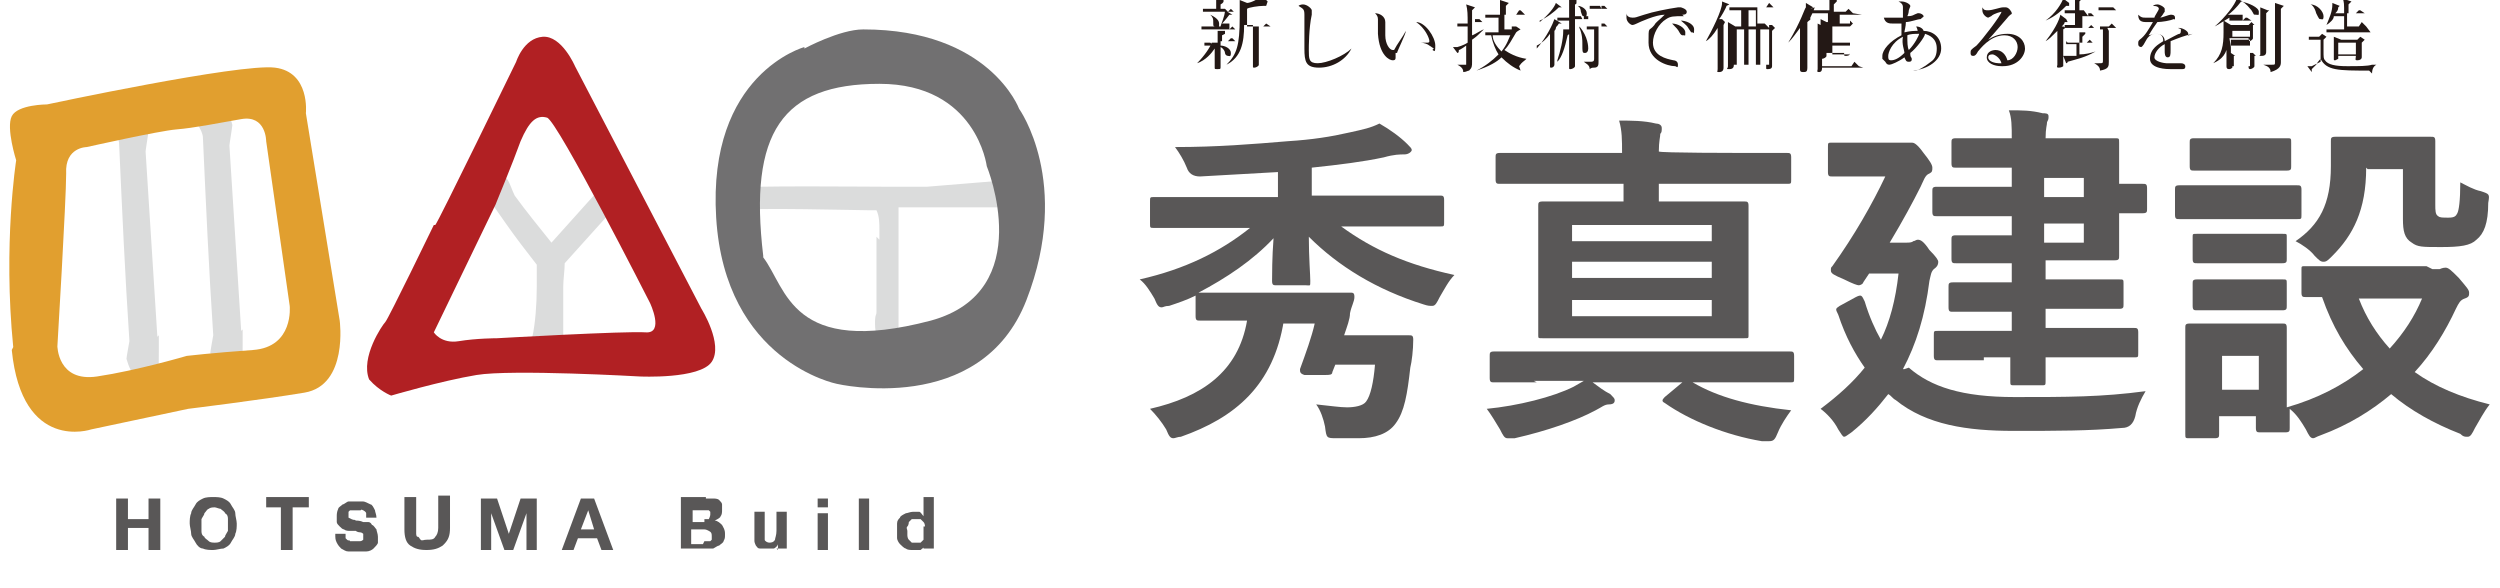 <?xml version="1.0" encoding="UTF-8"?>
<svg xmlns="http://www.w3.org/2000/svg" version="1.1" viewBox="0 0 170 40">
  <defs>
    <style>
      .cls-1 {
        fill: #231815;
      }

      .cls-2 {
        fill: #595757;
      }

      .cls-3 {
        fill: #b12023;
      }

      .cls-4 {
        fill: #dbdcdc;
      }

      .cls-5 {
        fill: #e19f2f;
      }

      .cls-6 {
        fill: #717071;
      }
    </style>
  </defs>
  <!-- Generator: Adobe Illustrator 28.6.0, SVG Export Plug-In . SVG Version: 1.2.0 Build 709)  -->
  <g>
    <g id="_レイヤー_1" data-name="レイヤー_1">
      <g>
        <g>
          <path class="cls-2" d="M87.3,21.8c-.7,4.4-3.3,6.6-7,7.9-.2,0-.4.1-.5.1-.2,0-.3-.1-.5-.6-.3-.5-.7-1-1.1-1.4,3.5-.8,6-2.5,6.6-6h-.7c-1.8,0-2.4,0-2.5,0-.2,0-.3,0-.3-.3v-1.4c-.6.3-1.2.5-1.8.7-.3,0-.4.1-.5.1-.2,0-.3-.1-.5-.6-.3-.5-.6-1-1-1.3,3.1-.7,5.5-1.9,7.5-3.5h-3.5c-2.1,0-2.8,0-3,0-.3,0-.3,0-.3-.3v-1.5c0-.3,0-.3.3-.3s.9,0,3,0h5.4v-1.7c-1.8.1-3.5.2-5.3.3q-.7,0-.9-.6c-.2-.5-.5-1-.8-1.4,2.9,0,5.3-.2,7.7-.4,1.6-.1,2.9-.3,4.2-.6.9-.2,1.4-.3,2-.6.7.4,1.4.9,1.9,1.4.2.2.3.3.3.4s-.2.3-.5.3-.7,0-1.4.2c-1.4.3-3,.5-4.9.7v1.9h5.7c2.1,0,2.9,0,3,0,.2,0,.3,0,.3.3v1.5c0,.3,0,.3-.3.3s-.9,0-3,0h-3.7c2.2,1.6,4.5,2.6,7.7,3.3-.4.4-.7,1-1,1.5-.2.4-.3.6-.5.6s-.3,0-.6-.1c-3.2-1-5.8-2.6-7.8-4.6,0,1.4.1,2.6.1,3s0,.3-.3.3h-2c-.2,0-.3,0-.3-.3,0-.4,0-1.6.1-2.9-1.4,1.5-3.2,2.7-5.1,3.7.4,0,1,0,2.1,0h5.4c2,0,2.7,0,2.8,0,.2,0,.3,0,.3.3,0,.3-.2.6-.3,1.1,0,.4-.2.9-.4,1.5h2.8c1.2,0,1.5,0,1.6,0,.2,0,.3,0,.3.3,0,.7-.1,1.5-.2,1.9-.2,1.8-.4,3-1,3.8-.5.7-1.4,1-2.5,1s-1,0-1.5,0c-.7,0-.7,0-.8-.8-.1-.5-.3-1.1-.6-1.5,1,.1,1.6.2,2.1.2s1.1-.1,1.3-.4c.3-.4.5-1.3.6-2.5h-2.7l-.2.5c0,.2-.2.2-.5.2h-1.4c-.3-.1-.3-.2-.3-.4.4-1.1.8-2.2,1-3.1h-2.8Z"/>
          <path class="cls-2" d="M104.5,26c-2.1,0-2.8,0-2.9,0-.2,0-.3,0-.3-.3v-1.5c0-.2,0-.3.3-.3s.9,0,2.9,0h14.3c2.1,0,2.8,0,2.9,0,.2,0,.3,0,.3.3v1.5c0,.3,0,.3-.3.3s-.9,0-2.9,0h-3.7c1.7,1,3.9,1.6,6.7,1.9-.3.4-.7,1-.9,1.5-.2.5-.3.6-.6.6s-.3,0-.5,0c-2.4-.4-4.9-1.4-6.6-2.6-.2-.1-.2-.2,0-.4l1.2-1h-6.1c.4.3.8.6,1.2.8.2.2.3.3.3.4s0,.3-.4.3c-.3,0-.5.2-.9.4-1.3.7-3.3,1.4-5.5,1.9-.3,0-.4,0-.5,0-.2,0-.3-.2-.5-.6-.3-.5-.6-1-.9-1.4,2.1-.2,4.5-.8,5.9-1.5.2-.1.5-.3.7-.4h-3.4ZM105,12.5c-2.1,0-2.9,0-3,0-.2,0-.3,0-.3-.3v-1.5c0-.2,0-.3.3-.3s.9,0,3,0h5.3c0-.9,0-1.5-.2-2.2.8,0,1.7,0,2.5.2.2,0,.4.1.4.3s0,.3-.1.4c0,.2-.1.5-.1,1.2h0c0,.1,5.7.1,5.7.1,2.1,0,2.9,0,3,0,.2,0,.3,0,.3.3v1.5c0,.3,0,.3-.3.3s-.9,0-3,0h-5.7v1.2h2.6c2.2,0,3,0,3.2,0,.2,0,.3,0,.3.3s0,.8,0,2.3v4.2c0,1.5,0,2.2,0,2.3,0,.2,0,.2-.3.2s-1,0-3.2,0h-7.3c-2.2,0-3.1,0-3.2,0-.3,0-.3,0-.3-.2s0-.8,0-2.3v-4.2c0-1.5,0-2.1,0-2.3,0-.2,0-.3.3-.3s1,0,3.2,0h2.3v-1.2h-5.3ZM106.9,15.3v1.1h9.5v-1.1h-9.5ZM116.4,18.9v-1.1h-9.5v1.1h9.5ZM116.4,20.4h-9.5v1.1h9.5v-1.1Z"/>
          <path class="cls-2" d="M129.8,25c1.5,1.3,3.6,2,7.2,2s5.9,0,8.9-.4c-.3.5-.6,1.1-.7,1.7q-.2.8-.9.8c-2.3.2-4.3.2-7.4.2s-5.9-.4-8-2.1c-.2-.1-.3-.3-.5-.4-.7.9-1.5,1.8-2.5,2.6-.3.2-.4.3-.5.3s-.2-.2-.4-.5c-.3-.6-.8-1.1-1.2-1.4,1.2-.9,2.2-1.8,3-2.8-.7-1-1.3-2.1-1.8-3.6-.2-.4-.2-.4.1-.6l1.1-.6c.4-.2.4-.1.6.3.3,1,.7,1.9,1.1,2.6.6-1.2,1-2.7,1.2-4.5h-2l-.4.6c0,.1-.2.2-.3.2s-.4-.1-1-.4c-.7-.3-.9-.4-.9-.6s0-.2.1-.3c1.5-2.1,2.7-4.2,3.6-6.1h-1.5c-1.5,0-2,0-2.1,0-.2,0-.3,0-.3-.3v-1.7c0-.3,0-.3.3-.3s.6,0,2.1,0h2.5c.2,0,.4,0,.5,0,0,0,.2,0,.3,0,.1,0,.3,0,.8.7.4.5.6.8.6,1s0,.3-.2.4c-.3.1-.4.5-.6.9-.5,1-1.2,2.3-2.1,3.8h1.1c.2,0,.4,0,.5-.1.1,0,.2-.1.3-.1.2,0,.4.1.8.7.5.5.6.7.6.8s0,.3-.3.5c-.2.2-.2.4-.3.8-.3,2.4-.9,4.3-1.8,6h.1ZM134.9,24.5c-2.2,0-3,0-3.1,0-.2,0-.3,0-.3-.3v-1.4c0-.3,0-.3.3-.3s.9,0,3.1,0h1.9v-1.3h-1c-2.1,0-2.9,0-3,0-.2,0-.3,0-.3-.3v-1.4c0-.2,0-.3.3-.3s.9,0,3,0h1v-1.3h-1.3c-1.8,0-2.4,0-2.5,0-.2,0-.3,0-.3-.3v-1.3c0-.2,0-.3.3-.3s.7,0,2.5,0h1.3v-1.3h-2.1c-2.1,0-2.9,0-3,0-.2,0-.3,0-.3-.3v-1.4c0-.2,0-.3.3-.3s.9,0,3,0h2.1v-1.3h-.9c-2.1,0-2.8,0-2.9,0-.2,0-.3,0-.3-.3v-1.4c0-.2,0-.3.3-.3s.8,0,2.9,0h.9c0-.8,0-1.4-.2-1.9.9,0,1.5,0,2.3.2.2,0,.4,0,.4.2s0,.2-.1.4c0,.2-.1.4-.1,1.1h1.4c2.1,0,3.2,0,3.3,0,.3,0,.3,0,.3.3s0,.8,0,2.3v.5c.7,0,1.4,0,1.6,0,.2,0,.3,0,.3.3v1.4c0,.2,0,.3-.3.3s-.8,0-1.6,0v.6c0,1.5,0,2.1,0,2.3,0,.2,0,.3-.3.3s-1.2,0-3.3,0h-1.4v1.3h2c2.1,0,2.8,0,3,0,.3,0,.3,0,.3.3v1.4c0,.2,0,.3-.3.3s-.9,0-3,0h-2v1.3h2.8c2.2,0,3,0,3.2,0,.2,0,.3,0,.3.3v1.4c0,.3,0,.3-.3.3s-.9,0-3.2,0h-2.8c0,1,0,1.5,0,1.6,0,.3,0,.3-.3.3h-1.8c-.3,0-.3,0-.3-.3s0-.6,0-1.6h-1.8ZM139,12.1v1.3h2.7v-1.3h-2.7ZM141.7,15.2h-2.7v1.3h2.7v-1.3Z"/>
          <path class="cls-2" d="M153.7,12.6c1.8,0,2.4,0,2.5,0,.2,0,.3,0,.3.3v1.7c0,.3,0,.3-.3.3s-.7,0-2.5,0h-3c-1.8,0-2.4,0-2.5,0-.2,0-.3,0-.3-.3v-1.7c0-.2,0-.3.3-.3s.7,0,2.5,0h3ZM165.4,18.3c.3,0,.4,0,.5,0,0,0,.2-.1.4-.1s.4.2.9.7c.5.6.7.8.7,1s0,.3-.3.4-.4.3-.6.7c-.7,1.5-1.6,3-2.8,4.3,1.4,1,3.1,1.7,5.1,2.2-.4.5-.7,1.1-1,1.6-.2.4-.3.6-.5.6s-.3,0-.5-.2c-1.8-.7-3.4-1.6-4.7-2.7-1.3,1.1-2.9,2.1-4.8,2.8-.3.1-.4.2-.5.2-.2,0-.3-.2-.5-.6-.3-.5-.6-1-1.1-1.4,0,.9,0,1.2,0,1.3,0,.2,0,.3-.3.3h-1.7c-.2,0-.3,0-.3-.3v-.8h-2.5v1.2c0,.2,0,.3-.3.3h-1.7c-.3,0-.3,0-.3-.3s0-.7,0-3.5v-1.5c0-1.5,0-2,0-2.2,0-.2,0-.3.3-.3s.6,0,2.1,0h2.1c1.5,0,2,0,2.1,0,.2,0,.3,0,.3.3s0,.7,0,1.8v3.6c2.1-.6,3.8-1.5,5.2-2.6-1.2-1.4-2.1-2.9-2.8-4.9-.7,0-1,0-1.1,0-.2,0-.3,0-.3-.3v-1.6c0-.2,0-.2.3-.2s.8,0,2.8,0h5.4ZM153.4,9.4c1.5,0,2,0,2.1,0,.3,0,.3,0,.3.3v1.6c0,.2,0,.3-.3.3s-.6,0-2.1,0h-2.1c-1.5,0-2,0-2.1,0-.2,0-.3,0-.3-.3v-1.6c0-.2,0-.3.3-.3s.6,0,2.1,0h2.1ZM153.2,15.9c1.4,0,1.8,0,2,0,.3,0,.3,0,.3.2v1.5c0,.2,0,.3-.3.3s-.5,0-2,0h-1.8c-1.4,0-1.8,0-2,0-.2,0-.3,0-.3-.3v-1.5c0-.2,0-.2.3-.2s.6,0,2,0h1.8ZM153.2,19c1.4,0,1.8,0,2,0,.3,0,.3,0,.3.3v1.5c0,.2,0,.3-.3.3s-.5,0-2,0h-1.8c-1.4,0-1.8,0-2,0-.2,0-.3,0-.3-.3v-1.5c0-.2,0-.3.3-.3s.6,0,2,0h1.8ZM151.1,24.2v2.3h2.5v-2.3h-2.5ZM160.9,11.4c0,2.9-.9,4.6-2.3,6-.3.3-.4.4-.6.4s-.3-.1-.6-.4c-.3-.4-.9-.8-1.3-1,1.6-1.1,2.4-2.5,2.4-5.1s0-1.6,0-1.7c0-.2,0-.3.3-.3s.6,0,2.1,0h2.3c1.5,0,2,0,2.1,0,.2,0,.3,0,.3.3s0,.7,0,1.9v2.4c0,.4,0,.7.2.8.1.1.3.1.7.1s.5-.1.6-.3c.1-.2.2-.8.2-2.1.4.2.9.5,1.4.6.6.2.6.2.5.8,0,1.4-.3,2.1-.8,2.5-.4.4-1.1.5-2.4.5s-1.6,0-2-.3c-.5-.3-.6-.8-.6-1.6v-3.4h-2.4ZM160.4,20.3c.5,1.3,1.2,2.4,2.1,3.4,1-1.1,1.7-2.2,2.2-3.4h-4.3Z"/>
        </g>
        <g>
          <path class="cls-2" d="M8.7,33.9v1.4h1.4v-1.4h.8v3.5h-.8v-1.5h-1.4v1.5h-.8v-3.5h.8Z"/>
          <path class="cls-2" d="M13,34.9c0-.2.2-.4.3-.6.1-.2.3-.3.5-.4s.5-.1.7-.1.5,0,.7.1.4.2.5.4.3.4.3.6c0,.2.1.5.1.7s0,.5-.1.7c0,.2-.2.4-.3.6-.1.2-.3.3-.5.4-.2,0-.5.1-.7.1s-.5,0-.7-.1c-.2,0-.4-.2-.5-.4-.1-.2-.3-.4-.3-.6s-.1-.5-.1-.7,0-.5.1-.7ZM13.7,36.1c0,.1,0,.3.2.4,0,.1.2.2.3.3s.3.1.4.1.3,0,.4-.1.2-.2.3-.3c0-.1.1-.2.2-.4,0-.1,0-.3,0-.4s0-.3,0-.4c0-.1,0-.3-.2-.4,0-.1-.2-.2-.3-.3-.1,0-.3-.1-.4-.1s-.3,0-.4.1c-.1,0-.2.2-.3.3,0,.1-.1.2-.2.4,0,.1,0,.3,0,.4s0,.3,0,.4Z"/>
          <path class="cls-2" d="M18.1,34.5v-.7h2.9v.7h-1.1v2.9h-.8v-2.9h-1.1Z"/>
          <path class="cls-2" d="M23.4,36.5c0,0,.1.1.2.2s.2,0,.2.1c0,0,.2,0,.3,0s.1,0,.2,0c0,0,.2,0,.2,0,0,0,.1,0,.2-.1,0,0,0-.1,0-.2s0-.2,0-.2c0,0-.1-.1-.2-.1,0,0-.2,0-.3-.1-.1,0-.3,0-.4,0-.1,0-.3,0-.4-.1-.1,0-.2-.1-.3-.2s-.2-.2-.2-.3c0-.1,0-.3,0-.4s0-.3.1-.5c0-.1.2-.2.3-.3.1,0,.3-.2.4-.2.2,0,.3,0,.5,0s.4,0,.5,0,.3.1.5.2c.1,0,.2.2.3.4,0,.1.1.3.1.5h-.7c0-.1,0-.2,0-.3,0,0,0-.1-.2-.2s-.1,0-.2,0c0,0-.2,0-.3,0s-.1,0-.2,0c0,0-.1,0-.2,0,0,0,0,0-.1.1,0,0,0,.1,0,.2s0,.1,0,.2c0,0,0,0,.2.1s.2,0,.3.1c.1,0,.3,0,.5.1,0,0,.2,0,.3,0,.1,0,.2,0,.3.2.1,0,.2.2.3.3,0,.1.1.3.1.5s0,.3,0,.4-.2.3-.3.4-.3.2-.5.2-.4,0-.6,0-.4,0-.6,0c-.2,0-.3-.1-.5-.2-.1-.1-.2-.2-.3-.4s-.1-.3-.1-.6h.7c0,.1,0,.2,0,.3Z"/>
          <path class="cls-2" d="M30.1,37.1c-.3.2-.6.3-1.1.3s-.8-.1-1.1-.3c-.3-.2-.4-.6-.4-1.1v-2.2h.8v2.2c0,0,0,.2,0,.3,0,0,0,.2.1.2s.1.1.2.2.2,0,.4,0c.3,0,.5,0,.6-.2.1-.1.2-.3.2-.6v-2.2h.8v2.2c0,.5-.1.8-.4,1.1Z"/>
          <path class="cls-2" d="M33.8,33.9l.8,2.4h0l.8-2.4h1.1v3.5h-.7v-2.5h0l-.9,2.5h-.6l-.9-2.5h0v2.5h-.7v-3.5h1.1Z"/>
          <path class="cls-2" d="M40.4,33.9l1.3,3.5h-.8l-.3-.8h-1.3l-.3.8h-.8l1.3-3.5h.8ZM40.4,36l-.4-1.3h0l-.5,1.3h.9Z"/>
          <path class="cls-2" d="M48,33.9c.2,0,.3,0,.5,0,.1,0,.3,0,.4.1s.2.2.2.3,0,.3,0,.4,0,.3-.1.4c0,.1-.2.2-.4.3.2,0,.4.2.5.3.1.2.2.3.2.6s0,.3-.1.5c0,.1-.2.2-.3.3-.1,0-.2.1-.4.2-.2,0-.3,0-.5,0h-1.7v-3.5h1.7ZM47.9,35.3c.1,0,.3,0,.3,0,0,0,.1-.2.1-.3s0-.2,0-.2c0,0,0,0-.1-.1,0,0-.1,0-.2,0,0,0-.1,0-.2,0h-.7v.8h.8ZM47.9,36.8c0,0,.1,0,.2,0,0,0,.1,0,.2,0,0,0,0,0,.1-.1,0,0,0-.1,0-.2,0-.2,0-.3-.2-.4s-.2-.1-.4-.1h-.8v1h.8Z"/>
          <path class="cls-2" d="M52.9,37.4v-.4h0c0,.1-.2.3-.3.3s-.3,0-.4,0-.3,0-.5,0-.2-.1-.3-.2c0,0-.1-.2-.1-.3,0-.1,0-.3,0-.4v-1.6h.7v1.4c0,.2,0,.4,0,.5,0,.1.2.2.3.2s.3,0,.4-.2c0-.1.1-.3.1-.6v-1.3h.7v2.5h-.7Z"/>
          <path class="cls-2" d="M55.6,34.5v-.6h.7v.6h-.7ZM56.3,34.9v2.5h-.7v-2.5h.7Z"/>
          <path class="cls-2" d="M59.1,33.9v3.5h-.7v-3.5h.7Z"/>
          <path class="cls-2" d="M62.9,37.1c0,.1-.2.2-.3.3-.1,0-.3,0-.5,0s-.4,0-.5-.1c-.1,0-.3-.2-.4-.3s-.2-.3-.2-.4c0-.2,0-.3,0-.5s0-.3,0-.5c0-.2.1-.3.2-.4,0-.1.2-.2.4-.3.1,0,.3-.1.5-.1s.3,0,.4,0c.1,0,.2.2.3.3h0v-1.3h.7v3.5h-.7v-.3h0ZM62.9,35.8c0,0,0-.2-.1-.3,0,0-.1-.1-.2-.2,0,0-.2,0-.3,0s-.2,0-.3,0c0,0-.1.1-.2.2,0,0,0,.2-.1.3s0,.2,0,.3,0,.2,0,.3c0,0,0,.2.1.3s.1.1.2.2c0,0,.2,0,.3,0s.2,0,.3,0c0,0,.1-.1.2-.2,0,0,0-.2,0-.3,0,0,0-.2,0-.3s0-.2,0-.3Z"/>
        </g>
        <g>
          <path class="cls-1" d="M82.5,3.1c0,0-.4,0-.6,0v-.2c.3,0,.6,0,.7,0h.2c0-.3,0-.5,0-.8h.5c0,.1,0,.2,0,.2s0,0-.2.1c0,.1,0,.2,0,.4h.4l.2-.2s0,0,0,0c0,0,0,0,.1,0l.2.2s0,0,0,0c0,0,0,0,0,0h-1s0,0,0,.3c.3,0,.7.2.7.5s-.1.2-.2.2-.2-.1-.2-.2c0-.1-.1-.3-.3-.4,0,.2,0,1.1,0,1.3s0,.2-.2.2-.2,0-.2-.1,0-.9,0-1,0-.3,0-.3c-.2.3-.6.8-1.2,1h0c.5-.5.9-1.1,1-1.4h-.1ZM83.6,2l.2-.2s0,0,0,0c0,0,0,0,0,0l.2.2s0,0,0,0c0,0,0,0,0,0h-1.7c0,0-.4,0-.6,0v-.2c.3,0,.6,0,.7,0h.6c0-.1.3-.7.3-1.1l.5.3s0,0,0,0c0,0-.1,0-.2,0,0,0-.3.4-.5.6h.5ZM83.5.8l.2-.2s0,0,0,0c0,0,0,0,0,0l.2.2s0,0,0,0,0,0,0,0h-1.5c0,0-.4,0-.6,0v-.2c.2,0,.4,0,.7,0h.2c0-.2,0-.5,0-.7h.5c0,.2,0,.2,0,.2s0,.1-.2.2c0,0,0,.3,0,.3h.3ZM82.3,1c.2.1.6.3.6.6s0,.2-.2.2-.2,0-.2-.3c0-.2,0-.3-.2-.5h0ZM86.1.4s0,0,0,0,0,0,0,0,0,0-.2,0c-.3,0-1,.1-1.1.2,0,.3,0,.8,0,1.2h1.1l.2-.2s0,0,0,0,0,0,0,0l.3.2s0,0,0,0c0,0,0,0,0,0h-.8c0,.3,0,1.7,0,1.7,0,.1,0,.8,0,.9s-.2.2-.3.2-.1,0-.1-.1,0,0,0-.2c0-.4,0-1.2,0-2.1s0-.3,0-.5h-.6c0,1.2-.2,2.2-1.2,2.7h0c.7-.7.9-1.3.9-3.2s0-1,0-1.2l.5.2c.2,0,.7-.2,1-.5l.4.4Z"/>
          <path class="cls-1" d="M89.7,4.6c-.9,0-1-.4-1-1.3s0-2,0-2.3c0-.4-.1-.4-.4-.6.1-.1.3-.1.3-.1.3,0,.6.3.6.4s0,.3,0,.3c-.2.9-.2,2.2-.2,2.4,0,.6,0,.9.6.9s1.8-.5,2.3-1h0c-.4.8-1.3,1.3-2.2,1.3Z"/>
          <path class="cls-1" d="M94.9,3.6s0,0,0,0c0,0,0,.2,0,.3,0,.1,0,.2-.2.2-.2,0-.9-.3-1-1.8,0-.5,0-.8,0-1,0-.2-.1-.3-.2-.4.3,0,.7.2.7.6s0,0,0,.2c0,.2,0,.5,0,.7,0,.6.3,1,.5,1s.1,0,.1,0c.2-.4.6-.9.8-1.3h0c0,.2-.6,1.4-.6,1.5ZM97.5,3.3c0,0,0,0-.3-.2-.1-.1-.4-.2-.6-.2h0c0,0,.4,0,.5,0,0,0,.1,0,.1-.1,0-.2-.3-.9-.9-1.3,0,0,0,0,0,0,.6,0,1.3,1,1.3,1.6s-.1.3-.2.3Z"/>
          <path class="cls-1" d="M100.1,2.7c0,1.1,0,1.2,0,1.5s0,.4-.2.6c-.1,0-.2.1-.4.1,0-.1,0-.3-.4-.5h0c.1,0,.3,0,.4,0s.2,0,.2,0c0,0,0,0,0-.4s0-.5,0-.9c0,0-.4.3-.5.3,0,.1,0,.2-.1.2s0,0,0,0l-.3-.4c.2,0,.2,0,.3,0,0,0,.4-.1.7-.3v-1.1c-.1,0-.4,0-.7,0v-.2c.3,0,.6,0,.7,0,0-.6,0-.9-.1-1.3l.6.2s0,0,0,0,0,0-.2.2v.8h.2v-.2c.1,0,.2,0,.2,0s0,0,.1,0l.2.2s0,0,0,0,0,0,0,0h-.7v.9c.1,0,.7-.4.8-.4h0c-.3.3-.5.5-.8.7ZM103.4,4.8c-.5-.2-.9-.5-1.3-.9-.3.3-.8.6-1.7.9h0c.6-.3,1.1-.7,1.5-1.1-.2-.3-.4-.8-.5-1.3-.2,0-.3,0-.4,0v-.2c.3,0,.6,0,.7,0h.2v-1h-.3c-.1,0-.4,0-.6,0v-.2c.3,0,.6,0,.7,0h.3c0-.3,0-.7,0-.7,0,0,0-.2,0-.3l.6.2s0,0,0,0-.1.1-.2.2v.6h.7l.2-.3s0,0,0,0c0,0,0,0,.1,0l.3.3s0,0,0,0c0,0,0,0,0,0h-1.4v1h.5v-.2c.2,0,.2,0,.2,0s0,0,.1,0l.3.2s0,0,0,0c0,0-.2.1-.3.2-.3.5-.5.9-.8,1.2.3.2.8.5,1.5.6h0c-.2.2-.3.2-.5.5ZM101.5,2.4c0,.4.3.8.6,1.1.4-.5.5-.9.6-1.1h-1.2Z"/>
          <path class="cls-1" d="M104.5,3.3c.7-.8,1.1-1.7,1.2-2l.5.3s0,0,0,0c0,0,0,0-.2,0-.1.2-.2.2-.2.3h0s0,0,0,0c0,0,0,.1-.1.2,0,.4,0,2.3,0,2.3,0,.1-.1.2-.2.2s-.1,0-.1-.1,0-.4,0-.5c0-.5,0-1.3,0-1.7-.2.3-.5.6-.9.8h0ZM104.7,1.5c.6-.5,1-1,1.1-1.3l.4.3s0,0,0,0c0,0,0,0-.2,0-.3.3-.8.7-1.3.9h0ZM105.9,4.1c.2-.6.4-1.4.4-2s0-.1,0-.1h.5c0,.1,0,.1,0,.2s-.1.1-.2.2c-.2.9-.4,1.5-.7,1.8h0ZM107.6,1.3h.1c0-.2,0-.2,0-.2s0,0,.1,0h.2c0,.2,0,.2,0,.2s0,0,0,0h-.9c0,1,0,1.2,0,2.1,0,.2,0,1,0,1.1s-.2.2-.3.2c-.1,0-.1,0-.1-.1,0,0,0-.4,0-.4,0-.6,0-1.2,0-1.8v-1h-.2c0,0-.4,0-.6,0v-.2c.2,0,.5,0,.8,0,0-.2,0-.9,0-1.2h.5c0,.1,0,.2,0,.2,0,0,0,.1-.1.1v.8h.4ZM107.4,1.8c.6.7.6,1.4.6,1.5,0,.2-.1.3-.2.3-.2,0-.2,0-.2-.7,0-.1,0-.6-.2-1h0ZM107.3.4c.2,0,.6.2.6.5s-.1.2-.2.2-.1,0-.2-.3c0-.2-.1-.3-.1-.3h0ZM108.3,2c0,0-.2,0-.4,0v-.2c.2,0,.5,0,.5,0h.5v-.2c.2,0,.2,0,.2,0s0,0,0,0l.2.2s0,0,0,0c0,0,0,0,0,0h-.6c0,.6,0,1.1,0,1.7,0,.1,0,.6,0,.7,0,.2,0,.4-.3.4-.1,0-.2,0-.3.1,0-.3-.3-.4-.4-.5h0c.2,0,.3,0,.4,0,.2,0,.3,0,.3-.2V2h-.2ZM108.9.6v-.2c.1,0,.2,0,.2,0s0,0,0,0l.2.2s0,0,0,0c0,0,0,0,0,0h-.9s-.1,0-.3,0v-.2c.1,0,.3,0,.3,0h.4Z"/>
          <path class="cls-1" d="M114.5,1.1c-.7,0-.9,0-1.2.2-.5.3-.9,1-.9,1.6,0,.9.9,1.1,1.4,1.2,0,0,.3,0,.3.3s-.1.1-.2.1c-.5,0-1.8-.4-1.8-1.6s0-.7.4-1.2c.1-.2.3-.3.7-.7-.6,0-1.7.5-1.9.6-.2.1-.3.1-.3.1-.1,0-.4-.2-.4-.5s0-.2,0-.3c0,.2.2.3.4.3s.2,0,.8-.2c.6-.2,1.6-.4,2.3-.5,0,0,.1,0,.2,0,0,0,.4.1.4.3s-.2.2-.3.2ZM114.4,2.4c0,0-.1,0-.2-.2-.1-.2-.2-.3-.5-.6.4,0,.9.3.9.6s0,.2-.1.2ZM115,2.2c0,0,0,0-.2-.3-.1-.2-.4-.4-.5-.5.3,0,.9.2.9.6s-.1.2-.1.2Z"/>
          <path class="cls-1" d="M117.3,1.5s0,0,0,0c0,0,0,0-.1.2,0,.2,0,.7,0,1.4,0,1.3,0,1.4,0,1.5,0,.2-.1.3-.3.3s-.1,0-.1-.2,0-.4,0-.4c0-.5,0-.8,0-2.4-.3.5-.6.8-.8.9h0c.4-.7,1.1-2.1,1.1-2.6s0-.1,0-.1l.5.2s0,0,0,0c0,0,0,0-.2.1,0,.1-.4.8-.5.9h.2ZM120.3,1.9v-.2c.1,0,.2,0,.2,0s0,0,0,0l.2.2s0,0,0,0,0,0-.2.2c0,.2,0,1.5,0,2.1,0,0,0,.3,0,.3,0,.2-.2.2-.3.2s-.1,0-.1-.1,0,0,0-.2h-2.2c0,.1,0,.3-.3.3s-.1,0-.1-.2,0-.4,0-.5c0-.3,0-1.1,0-1.7s0-.6,0-.8l.5.3h.4V.7h-.2s-.4,0-.6,0v-.2c.3,0,.7,0,.7,0h1.8l.2-.3c0,0,0,0,0,0,0,0,0,0,0,0l.3.3s0,0,0,0c0,0,0,0,0,0h-1.1v1.1h.5ZM118.1,2v2.4h.5V2h-.5ZM119.4,1.9V.7h-.5v1.1h.5ZM118.9,2v2.4h.5V2h-.5ZM120.3,4.3V2h-.6v2.4h.6Z"/>
          <path class="cls-1" d="M123.4.5c-.1.3-.2.5-.3.7h0c0,0,0,0,0,.1s0,0-.2.2c0,.2,0,.3,0,.8s0,2,0,2.3-.1.3-.3.3-.2-.1-.2-.2c0-.3,0-.7,0-.9,0-.4,0-.9,0-1.3s0-.5,0-.6c-.3.4-.5.7-.8,1h0c.9-1.5,1.1-2.3,1.2-2.4,0-.1,0-.2,0-.3l.5.3c0,0,0,0,0,0,0,0-.2.1-.2.1ZM126.6,1h-1.5v.6h.7c0-.2,0-.2,0-.2s0,0,0,0l.2.2s0,0,0,0c0,0,0,0-.2.2,0,.2,0,1.1,0,1.3,0,0,0,.4,0,.5,0,.2-.2.2-.3.2-.1,0-.1,0-.1-.2h-1.2s0,.1,0,.2c0,.1-.2.2-.3.2-.1,0-.1-.1-.1-.2s0-.4,0-.4c0-.5,0-1,0-1.3,0-.5,0-.6,0-.8l.4.2h.1v-.6h-.7c0,0-.4,0-.6,0v-.2c.2,0,.5,0,.7,0h.7c0-.5,0-.5,0-.8h.5c0,.1,0,.2,0,.2s0,0-.2.2v.5h.8l.2-.2s0,0,0,0,0,0,0,0l.3.3s0,0,0,0c0,0,0,0,0,0ZM126.7,4.6h-2.8c0,.1,0,.3-.2.3s-.1-.1-.1-.2c0-.1,0-.7,0-.8,0-.5,0-1.2,0-1.4,0-.3,0-.6,0-.9l.4.2c0,0,0,0,0,0s0,0-.1.2c0,.3,0,1.4,0,1.9v.6h2l.2-.3s0,0,0,0,0,0,0,0l.3.3s0,0,0,0c0,0,0,0,0,0ZM125.8,1.8h-1.2v.6h1.2v-.6ZM125.8,2.4h-1.2v.5h1.2v-.5ZM125.8,3.1h-1.2v.6h1.2v-.6Z"/>
          <path class="cls-1" d="M130.2,4.8h0c.2,0,.6-.2,1.1-.6.3-.2.4-.5.4-.9,0-.7-.5-.9-.8-1,0,.2-.6,1-1,1.3,0,0,0,0,0,.1,0,.2.1.2.1.3,0,.1,0,.2-.2.2s-.2-.1-.3-.3c-.4.3-.9.5-1,.5s-.2,0-.3-.2c0,0-.2-.2-.2-.2,0,0,0-.1,0-.2,0-.4.5-1,1.3-1.4,0-.2,0-.4,0-.8-.3,0-.4,0-.6,0s-.5,0-.6-.4c0,0,.2,0,.6,0s.5,0,.7,0c0,0,0-.2,0-.3s0-.2,0-.4c0-.2-.1-.3-.3-.4,0,0,0,0,.2,0,.3,0,.6.2.6.3s0,0-.1.3c0,0,0,.2-.1.4.4,0,.4-.1.7-.2,0,0,0,0,.1,0,.1,0,.3.1.3.2s0,0-.2.2c-.2,0-.7.2-1,.2,0,.3-.1.6-.1.7.4-.1.7-.1.9-.1,0,0,0-.1-.1-.3.3,0,.5.2.5.3.6,0,1.2.4,1.2,1.2s-.9,1.4-1.9,1.5ZM129.4,2.5c-.8.4-1,1.1-1,1.3s0,.3.2.3.5-.1.9-.5c0-.2-.2-.6-.1-1.1ZM129.7,2.4c0,.5,0,.8.1,1,.4-.4.7-1,.7-1.1-.3,0-.6,0-.8.1Z"/>
          <path class="cls-1" d="M136.1,4.5c-.5,0-1-.2-1-.6s.4-.5.6-.5c.4,0,.7.3.8.7.4,0,.7-.5.7-.9s-.3-.8-.9-.8c-1,0-1.7,1-1.8,1.1-.1.2-.2.3-.3.3s-.2,0-.2-.2,0-.2.4-.5c.4-.4,1.7-2.1,1.7-2.3s0,0,0,0c0,0-.5.1-.7.3,0,0-.2.1-.2.1-.1,0-.4-.2-.4-.5s0-.1,0-.2c.1.2.2.2.4.2.3,0,.8-.2,1-.2,0,0,.2,0,.2,0,.2,0,.4.3.4.4s0,0-.2.2c-.1.1-1.1,1.3-1.4,1.6.3-.2.7-.4,1.3-.4.8,0,1.2.5,1.2,1s-.5,1.2-1.5,1.2ZM135.5,3.7c-.1,0-.3,0-.3.2,0,.3.5.4.7.4s.1,0,.2,0c-.1-.4-.5-.6-.6-.6Z"/>
          <path class="cls-1" d="M140.7.4s0,0,0,0c0,0,0,0-.2,0-.3.3-.7.7-1.4,1h0c.7-.5,1.1-1.2,1.2-1.5l.4.3ZM140.6,1.5s0,0,0,0c0,0,0,0-.2,0,0,.1-.1.2-.2.3.1,0,.2,0,.2.1s0,0-.1.1c0,.4,0,1.5,0,1.8,0,0,0,.5,0,.6s0,0,0,.1c0,0-.1.1-.3.1s-.1-.1-.1-.2c0-.1,0-.8,0-1,0-.4,0-.9,0-1.3-.4.4-.6.6-.8.7h0c.8-1,1-1.7,1-1.8l.4.3ZM140.6,2.9c.4,0,.6,0,.8,0,0-.5,0-.5,0-.7h.4c0,0,0,.1,0,.1s0,0-.2.2v.4h.3l.2-.2s0,0,0,0,0,0,0,0l.2.2s0,0,0,0c0,0,0,0,0,0h-.9v.8c.4,0,.8-.1,1.1-.2h0c-.7.4-1.2.5-1.9.7,0,0,0,.1-.1.1s0,0,0,0l-.2-.5c0,0,.2,0,.3,0s.3,0,.6,0v-.8c-.2,0-.4,0-.7,0v-.2ZM142,1.1v-.2c.2,0,.2,0,.2,0s0,0,0,0l.2.2s0,0,0,0,0,0,0,0h-.8v.8h.4l.2-.2s0,0,0,0,0,0,0,0l.2.2s0,0,0,0c0,0,0,0,0,0h-1.4c-.1,0-.4,0-.6,0v-.2c.3,0,.6,0,.7,0v-.8c-.2,0-.4,0-.7,0v-.2c.2,0,.2,0,.7,0,0-.7,0-.7,0-1l.5.2c0,0,0,0,0,0s0,0-.2.2c0,.1,0,.5,0,.6h.3ZM143.4,2.1v1.1c0,0,0,.9,0,1,0,.3,0,.5-.6.6,0-.1,0-.3-.4-.5h0c.1,0,.3,0,.3,0,.3,0,.3,0,.3-.2v-2.1s-.1,0-.2,0v-.2c0,0,.2,0,.3,0h.3l.2-.2s0,0,0,0,0,0,.1.1l.2.2s0,0,0,0,0,0,0,0h-.6ZM143.4.7v-.2c.2,0,.2,0,.2,0s0,0,.1,0l.2.2s0,0,0,0,0,0,0,0h-.9c0,0-.2,0-.3,0v-.2c.1,0,.3,0,.3,0h.4Z"/>
          <path class="cls-1" d="M149.1,2.3c-.5.1-1,.3-1.5.5,0,0,0,.3,0,.6s0,.5-.2.5-.2-.3-.2-.4,0-.4,0-.5c-.4.2-.7.6-.7.9s.7.4.8.4c.3,0,.6,0,.8,0,0,0,.1,0,.2,0,.2,0,.3.1.3.2s0,.2-.2.2c0,0-.6,0-.8,0s-1.4,0-1.4-.7.6-1,.9-1.2c0-.3-.1-.5-.5-.5s-.6.3-.7.5c-.2.4-.3.4-.3.4s-.2,0-.2-.2c0-.2,0-.2.1-.3.4-.3.6-.7.9-1.2-.2,0-.3,0-.5,0-.4,0-.5-.2-.5-.5.2.2.3.2.5.2s.5,0,.6,0c0-.1.3-.5.3-.6s-.1-.2-.4-.2c0,0,.1-.1.3-.1s.5.2.5.3,0,.1,0,.2c-.1.1-.1.2-.3.4.1,0,.6-.2.7-.2s.3,0,.3.2,0,.1-.1.1c-.2.1-.8.2-1.1.2-.5.7-.5.8-.6.9.1,0,.3-.1.5-.1.5,0,.6.3.6.5.4-.2.9-.5,1-.5,0,0,.1,0,.1-.2s0-.1-.2-.2c0,0,0,0,.1,0,.2,0,.6.2.6.4s0,.1-.2.2Z"/>
          <path class="cls-1" d="M151.7,3.2c0,.2,0,.2,0,.4l.3.2h1v-.2c.2,0,.2,0,.2,0s0,0,0,0l.2.2s0,0,0,0,0,0,0,0,0,0-.1,0c0,0,0,.6,0,.7s-.2.2-.3.2-.1-.1-.1-.2h-1.1s0,0,0,.1c0,0-.1.1-.2.1-.1,0-.2,0-.2-.2s0-.6,0-.8,0-.2,0-.3c-.2.6-.7.8-.9.9h0c.6-.6.7-1.2.7-2.1s0-.6,0-.8l.5.3h1.2l.2-.2s0,0,0,0,0,0,0,0l.2.2s0,0,0,0,0,0,0,0c0,0,0,0-.1,0,0,0,0,.1,0,.2,0,.1,0,.6,0,.7s-.2.2-.2.2-.1,0-.1-.2h-1.3ZM152.5,1.4l.2-.2s0,0,0,0,0,0,.1,0l.3.2s0,0,0,0,0,0,0,0h-.9c0,0-.4,0-.6,0v-.2c-.5.3-.8.5-1,.6h0c.7-.6,1.4-1.5,1.5-1.9l.4.2s0,0,0,0c0,0,0,0-.1,0,.5.1,1.2.4,1.2.7s0,.2-.2.2-.1,0-.3-.3c-.4-.5-.6-.6-.7-.6-.3.4-.7.8-.9.9.3,0,.7,0,.8,0h.2ZM153,3.1v-.4h-1.3c0,.3,0,.4,0,.4h1.3ZM153,2.5v-.4h-1.2c0,.1,0,.3,0,.4h1.3ZM153,4.5v-.7h-1.1v.7h1.1ZM154.3.7s0,0,0,0,0,0-.2.2c0,.3,0,1,0,1.3s0,.8,0,1.1c0,0,0,.2,0,.2,0,.1,0,.3-.3.3s-.1,0-.1-.1,0-.2,0-.3c0-.6,0-1.2,0-1.9s0-.8,0-1l.5.2ZM155.3.4s0,0,0,0c0,0,0,0-.2.2,0,.9,0,2.1,0,3,0,0,0,.5,0,.6,0,.2,0,.5-.7.7,0-.3-.2-.4-.5-.5h0c.2,0,.4,0,.6,0s.2,0,.2-.2V.8c0-.2,0-.5,0-.6l.6.2Z"/>
          <path class="cls-1" d="M161.1,4.8c-2.1,0-2.9,0-3.3-.8,0,0-.2.2-.3.4-.3.3-.3.3-.3.3,0,.1,0,.2,0,.2s0,0,0,0l-.3-.4c.2,0,.2,0,.3,0,0,0,.4-.2.6-.3v-1.5h-.2c-.1,0-.4,0-.6,0v-.2c.2,0,.6,0,.7,0l.2-.2s0,0,0,0,0,0,0,0l.3.2s0,0,0,0c0,0,0,0-.2.2,0,.1,0,.6,0,.7,0,.5,0,.6.1.7.2.3.7.4,1.5.4s1.4,0,1.7-.1c.2,0,.3,0,.3,0h0c-.2.1-.3.3-.3.6ZM157.8,1.3c-.1,0-.1,0-.3-.4-.1-.4-.3-.6-.4-.6h0c.5,0,.9.5.9.8s-.1.2-.2.2ZM161.2,2.2h-2.4c-.1,0-.4,0-.6,0v-.2c.3,0,.6,0,.7,0h.5v-.9h-.7c0,.2-.2.4-.5.6h0c.2-.5.4-.9.4-1.4s0,0,0-.1l.5.2s0,0,0,0,0,0-.1.1c0,.2-.1.3-.2.4h.6c0-.6,0-.8-.1-1l.6.2s0,0,0,0,0,0-.2.2c0,.1,0,.5,0,.6h.5l.2-.2s0,0,0,0,0,0,.1,0l.3.2s0,0,0,0,0,0,0,0h-1.2c0,.3,0,.6,0,.9h.8l.2-.3s0,0,0,0,0,0,0,0l.3.3s0,0,0,0,0,0,0,0ZM160.6,3c0,.1,0,.8,0,.9s-.1.2-.3.2-.1-.1-.1-.3h-1.2c0,.1,0,.2,0,.2,0,0-.2.1-.2.1-.1,0-.1,0-.1-.1,0,0,0-.5,0-.6,0-.2,0-.7,0-.9l.5.2h1.1l.2-.2s0,0,0,0,0,0,0,0l.3.2s0,0,0,0c0,0,0,0-.2.2ZM160.2,2.9h-1.2v.8h1.2v-.8Z"/>
        </g>
        <g>
          <g>
            <path class="cls-4" d="M10.8,22.8c0,.3,0,.7,0,1.1,0,.9,0,1.9-.3,2.8-.9-.3-1.6-1.2-1.9-2.3,0-.1.2-1.2.2-1.2-.3-4.5-.5-9-.7-13.4h0c0-.6-.6-1.1-.7-1.7s0-.3,0-.4c0,0,.6-.2.6-.2.9,0,1.9.4,2.1,1.4,0,.1-.2,1.3-.2,1.4l.8,12.6Z"/>
            <path class="cls-4" d="M16.5,22.4c0,.3,0,.7,0,1.1,0,.9,0,1.9-.3,2.8-.9-.3-1.6-1.2-1.9-2.3,0-.1.2-1.2.2-1.2-.3-4.5-.5-9-.7-13.4h0c0-.6-.6-1.1-.7-1.7s0-.3,0-.4c0,0,.6-.2.6-.2.9,0,1.9.4,2.1,1.4,0,.1-.2,1.3-.2,1.4l.8,12.6Z"/>
            <path class="cls-5" d="M.9,23.6c-.7-7,.2-12.7.2-12.7,0,0-.7-2.2-.3-3,.4-.8,2.4-.8,2.4-.8,0,0,13.1-2.8,15.5-2.5s2.1,3.1,2.1,3.1l2.3,14.1s.6,4.4-2.4,4.9c-3,.5-7.9,1.1-7.9,1.1l-6.6,1.4s-4.7,1.6-5.4-5.4ZM3.9,23.5s0,2.5,2.7,2.1,6.1-1.4,6.1-1.4c0,0,1.7-.2,4.5-.4s2.5-3,2.5-3l-1.6-11.2s0-1.8-1.7-1.5-3.2.6-4.4.7-6.1,1.2-6.1,1.2c0,0-1.5,0-1.4,1.8,0,1.8-.6,11.8-.6,11.8Z"/>
          </g>
          <g>
            <path class="cls-4" d="M59.8,16.3c0-.2,0-.4,0-.6,0-.5,0-1-.2-1.4h-.4c-.7,0-8.2-.2-8.9,0-.6-.2-.9-.9-1-1.5,1.5-.2,9.9-.1,11.4-.1s1.5,0,2.3,0l6.1-.5c.6.3,1.6.4,1.6,1.3s-.2.6-.5.6h-.1c-.7,0-7.4,0-8.1,0s-.6,0-.9,0v8.1c-.1.5-.4,1.1-.7,1.5-.7-.2-.9-1-.9-1.7s.1-.5.1-.8v-5.1Z"/>
            <path class="cls-6" d="M54.7,3.3s2.4-1.3,4-1.3c8.6,0,10.6,5.4,10.6,5.4,0,0,3.6,5,.5,13-3.1,8-12.9,5.7-12.9,5.7,0,0-7.6-1.5-8.2-11.3-.6-9.8,6-11.6,6-11.6ZM51.9,17.5c1.6,2.1,1.9,6.8,11.4,4.3,7.3-2,3.8-10.5,3.8-10.5,0,0-.7-5.6-7.3-5.6s-8.9,3.3-7.9,11.7Z"/>
          </g>
          <g>
            <path class="cls-4" d="M43.1,13.2c-.2.2-.6.3-.9.5l-.2.2-3.6,4c0,.5-.1,1.1-.1,1.6,0,1.2,0,2.3,0,3.5,0,.4-.5,1.4-.8,1.7-.8-.2-1.1-1.1-1.3-1.8.2-.9.3-2.2.3-3.4s0-1.1,0-1.5c-.7-.9-1.4-1.8-2.1-2.8-.8-1.1-1.5-2.3-2.5-3.2.2-.3.5-.5.9-.5s1.5.4,1.7.7c.2.3.3.7.5,1.1.8,1.1,1.7,2.2,2.5,3.2l3.5-3.9.3-1.2c.1,0,.2,0,.3,0,.2,0,.5,0,.7.2.4.1.8,1.2.8,1.5h0Z"/>
            <path class="cls-3" d="M29.6,15.3c.2-.2,5.5-11.1,5.5-11.1,0,0,.5-1.6,1.8-1.7s2.2,2,2.2,2l8.6,16.5s1.5,2.4.7,3.6-4.9,1-4.9,1c0,0-8.7-.5-11.1-.1s-5.8,1.4-5.8,1.4c0,0-.8-.3-1.5-1.1-.6-1.5.9-3.7,1.1-3.9s3.3-6.6,3.3-6.6ZM33.8,13.7l-4.3,8.9s.5.8,1.7.6,2.6-.2,2.6-.2c0,0,8.8-.5,10.1-.4s.3-2,.3-2c0,0-6.3-12.4-7-12.6s-1.2.2-1.8,1.6c-.5,1.4-1.7,4.3-1.7,4.3Z"/>
          </g>
        </g>
      </g>
    </g>
  </g>
</svg>